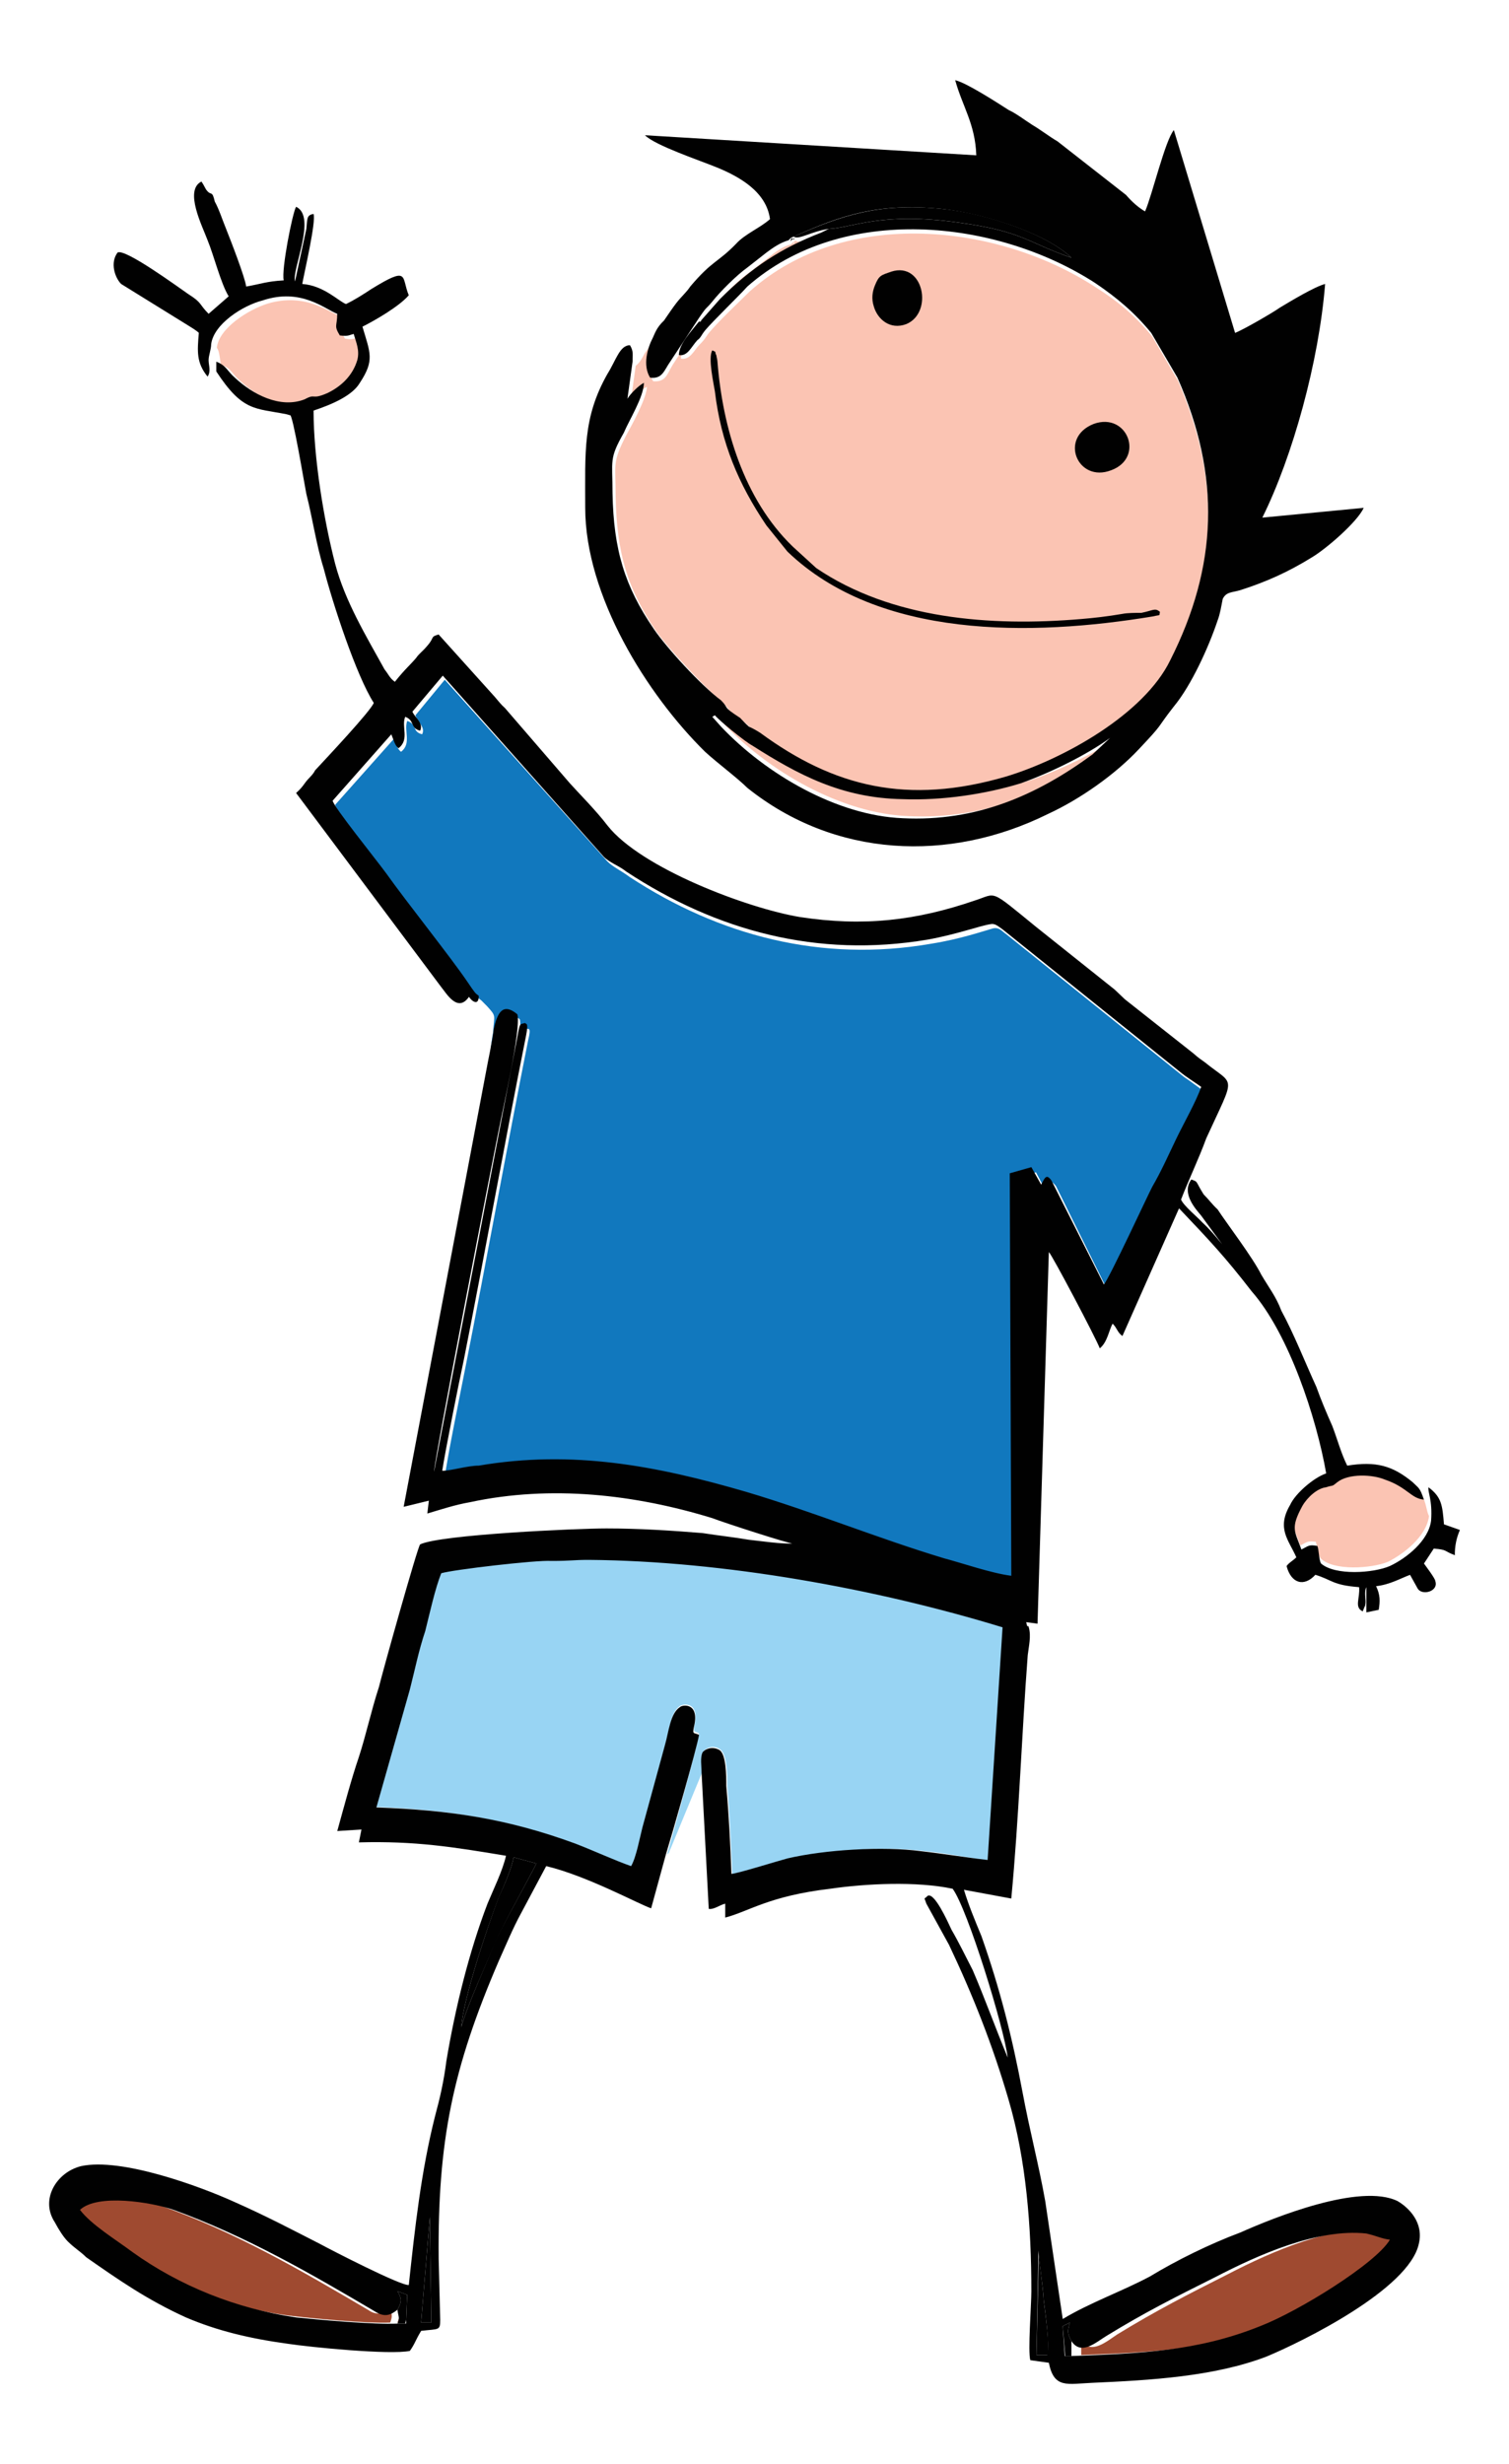 <?xml version="1.0" encoding="utf-8"?>
<!-- Generator: Adobe Illustrator 16.0.0, SVG Export Plug-In . SVG Version: 6.00 Build 0)  -->
<!DOCTYPE svg PUBLIC "-//W3C//DTD SVG 1.1//EN" "http://www.w3.org/Graphics/SVG/1.1/DTD/svg11.dtd">
<svg version="1.1" id="Layer_1" xmlns="http://www.w3.org/2000/svg" xmlns:xlink="http://www.w3.org/1999/xlink" x="0px" y="0px"
	 width="86.824px" height="141.731px" viewBox="231.068 377.186 86.824 141.731"
	 enable-background="new 231.068 377.186 86.824 141.731" xml:space="preserve">
<g>
	<path fill="#9F4A30" d="M253.52,510.782h0.415c0.089-0.089,0.089,0.119,0.089-0.236l-0.089,0.236H253.52
		c0.148-0.414,0.089-0.414,0-0.859c-0.325,0.296-0.74,0.505-1.243,0.148c-3.878-2.279-7.667-4.499-11.96-6.01
		c-1.333-0.413-4.529-0.977-5.565,0c0.71,0.889,2.161,1.776,3.138,2.487c2.842,2.013,6.158,3.315,9.68,3.819
		C249.021,510.545,252.159,510.841,253.52,510.782L253.52,510.782z"/>
	<path fill="#9F4A30" d="M293.279,511.818v0.829c4.026-0.147,7.401-0.297,11.072-1.746c2.309-0.89,6.868-3.672,7.697-5.063
		c-0.476-0.118-0.683-0.266-1.392-0.414c-2.902-0.267-6.365,1.243-8.94,2.576c-2.338,1.184-4.086,2.071-6.365,3.464
		C294.729,511.877,293.841,512.647,293.279,511.818L293.279,511.818z"/>
	<path fill="#98D4F3" d="M269.448,483.872c0.207-0.206,0.059-0.089,0.207-0.355l1.835-4.44c0-0.355-0.148-0.828,0.06-1.155
		c0.148-0.206,0.562-0.354,0.888-0.146c0.474,0.206,0.474,1.51,0.474,2.131c0.148,1.688,0.207,3.404,0.296,5.122
		c0.266,0,2.664-0.77,3.286-0.889c2.16-0.563,5.536-0.77,7.786-0.473c1.303,0.117,2.516,0.413,3.817,0.532l0.889-13.529
		c-7.312-2.25-16.193-3.908-24.067-3.967c-0.948,0-0.948,0.059-2.191,0.059c-0.888-0.059-5.743,0.563-6.424,0.771
		c-0.326,0.888-0.622,2.249-0.948,3.345c-0.355,1.154-0.563,2.25-0.888,3.404l-1.924,6.838c4.233,0.149,7.667,0.683,11.575,2.132
		c1.154,0.416,2.25,0.948,3.256,1.304c0.296-0.475,0.503-1.658,0.681-2.251l1.303-4.795c0.207-0.77,0.295-1.836,0.829-2.191
		c0.207-0.147,1.154-0.266,0.829,1.155c-0.06,0.414,0,0.267,0.266,0.414C271.223,477.566,269.714,482.895,269.448,483.872
		L269.448,483.872z"/>
	<path fill="#1178BE" d="M258.76,434.729l0.325,0.326c0.563,0.622,0.415,0.474,0.355,1.51c-0.148,0.799-0.208,1.688-0.267,2.427
		c0.118-0.325,0.385-1.747,0.474-2.309c0.178-0.947,0.474-1.599,1.333-0.859c0.207,0.8-0.859,5.536-1.066,6.632
		c-0.355,1.747-3.73,19.094-3.73,19.774l4.796-25.133c0.148-0.888,0.148-0.681,0.414-0.74c0.059,0.06,0.267-0.148,0.059,0.682
		c-1.213,6.098-2.368,12.522-3.582,18.68c-0.266,1.361-1.095,5.418-1.214,6.454c0.533,0,1.421-0.267,2.103-0.355
		c5.417-0.858,10.213,0.089,15.454,1.568c3.848,1.155,7.579,2.636,11.367,3.79c1.154,0.355,2.783,0.888,3.938,1.005l-0.148-23.238
		l1.304-0.325l0.532,1.006c0.206-0.325,0.266-0.681,0.622-0.207l2.96,5.979c0.414-0.415,2.575-5.151,2.842-5.625
		c0.473-0.947,0.947-1.895,1.361-2.842c0.414-0.829,1.155-2.102,1.421-2.931c-0.414-0.266-0.799-0.592-1.214-0.859l-10.213-8.2
		c-0.296-0.208-0.414-0.415-0.77-0.355c-0.533,0.148-1.895,0.622-3.583,0.888c-6.304,1.095-12.196-0.473-17.347-3.848
		c-0.474-0.356-0.948-0.563-1.272-0.889l-9.355-10.45l-1.687,2.043c0.118,0.415,0.592,0.681,0.384,1.095
		c-0.592-0.148-0.266-0.563-0.858-0.77c-0.207,0.563,0.266,1.303-0.355,1.776c-0.207-0.148-0.266-0.415-0.415-0.74l-3.375,3.79
		c0.059,0.415,2.428,3.315,3.049,4.204c1.154,1.628,3.789,4.884,4.736,6.306C258.553,434.581,258.553,434.581,258.76,434.729
		L258.76,434.729z"/>
	<path fill="#FBC4B3" d="M272.023,418.15l0.562,0.534c2.665,2.872,6.897,5.299,10.746,5.447c4.382,0.208,7.935-1.332,11.309-3.76
		l1.036-0.977c-1.332,0.977-3.434,2.013-5.299,2.665c-2.103,0.681-4.678,1.035-7.046,0.977c-3.641-0.089-6.217-1.48-8.94-3.227
		c-0.415-0.208-2.013-1.451-2.22-1.747L272.023,418.15z"/>
	<path fill="#FBC4B3" d="M276.848,391.034l-0.117,0.059c0.177,0.208,0.177-0.059,0.058,0.06c-0.266,0.266,0,0-0.058-0.06
		l-0.148,0.148l0,0c-0.475,0.118-0.947,0.474-1.272,0.74l-1.096,0.859c-0.652,0.415-1.54,1.362-2.013,1.895
		c-0.385,0.533-0.267,0.267-0.8,0.947l-1.628,2.487c-0.326,0.533-0.385,1.006-1.125,0.947c-0.415-0.68-0.148-1.687,0.119-2.308
		c-0.059,0-0.059,0-0.059,0.088c-0.06,0.177,0,0-0.148,0.06l-0.385,0.533c-0.148,0.267-0.267,0.533-0.533,0.74l-0.296,2.161
		c0.148-0.355,0.622-0.829,0.948-0.947c-0.06,0.74-0.859,2.161-1.214,2.813c-0.799,1.569-0.591,1.628-0.591,3.434
		c0.059,3.315,0.681,5.388,2.339,7.815c0.769,1.066,2.782,3.227,3.848,4.115c0.533,0.532,0.06,0.266,1.065,1.006
		c0.208,0.119,0.355,0.267,0.563,0.474c0.177,0.119,0.384,0.267,0.591,0.385c4.234,3.108,8.467,4.115,14.122,2.486
		c3.315-1.006,7.875-3.552,9.414-6.661c2.694-5.387,2.9-10.479,0.415-16.222l-1.48-2.546c-0.947-1.155-1.954-2.013-3.227-2.813
		c-5.654-3.7-14.476-4.647-19.923,0.208c-0.534,0.533-1.955,1.865-2.428,2.487c-0.177,0.267-0.267,0.385-0.474,0.592
		c-0.325,0.326-0.533,0.889-1.066,0.8c0-0.592,0.741-1.333,1.155-1.866c0,0,0,0,0.059,0v-0.088c0.06,0,0.06,0,0.06-0.06l1.155-1.213
		c1.747-1.747,3.493-2.872,5.772-3.76l0.415-0.207C277.855,390.767,277.173,391.241,276.848,391.034L276.848,391.034z"/>
	<path fill="#FBC4B3" d="M243.544,397.191c0.177,0.208,0.177,0.829,0.266,1.095l0.059,0.474v-0.563
		c0.534,0.208,0.593,0.563,1.007,0.889c1.007,0.947,2.605,1.806,4.027,1.214c0.681-0.355,0.325,0.059,1.272-0.355
		c0.8-0.326,1.48-1.006,1.747-1.865c0.148-0.533-0.059-1.006-0.207-1.48c-0.326,0.06-0.385,0.148-0.8,0.06
		c-0.326-0.533-0.118-0.474-0.118-1.214c-0.77-0.266-2.103-1.451-4.323-0.799C245.349,395,243.662,396.066,243.544,397.191
		L243.544,397.191z"/>
	<path fill="#FBC4B3" d="M313.291,464.392c-0.148-0.267-0.148-0.74-0.415-1.214c-0.74-0.059-0.947-0.651-2.22-1.125
		c-0.741-0.266-2.072-0.325-2.754,0.148c-0.325,0.267-0.207,0.118-0.592,0.267c-0.533,0.117-1.095,0.592-1.361,1.124
		c-0.74,1.274-0.444,1.422-0.061,2.488c0.416-0.208,0.416-0.268,0.889-0.208c0.06,0.208,0.119,0.739,0.267,0.946
		c0.74,0.742,2.931,0.593,3.879,0.208C311.869,466.553,313.143,465.546,313.291,464.392L313.291,464.392z"/>
	<path fill="#010101" d="M276.731,390.796c0.295,0.208,1.006-0.296,2.012-0.444c1.362-0.059,3.02-1.007,7.55-0.355
		c3.671,0.503,3.907,1.155,6.423,2.013c-1.509-1.451-5.18-2.605-7.489-2.813C281.615,388.843,279.483,389.583,276.731,390.796
		L276.731,390.796z M276.582,390.856c0.089,0.088-0.207,0.355,0.089,0.088C276.819,390.796,276.819,391.093,276.582,390.856
		L276.582,390.856z M276.464,391.004L276.464,391.004L276.464,391.004z"/>
	<path fill="#010101" d="M260.625,484.02c-0.148,0.71-0.563,1.657-0.858,2.279c-0.711,1.896-2.013,5.772-2.161,7.49
		c0.502-1.659,1.361-3.375,1.954-4.886c0.563-1.213,2.22-4.174,2.368-4.529L260.625,484.02z"/>
	<path fill="#010101" d="M290.703,512.647h0.65c0.119-0.593-0.147-2.458-0.236-3.168c0-0.503-0.354-2.813-0.267-3.02
		L290.703,512.647z"/>
	<polygon fill="#010101" points="255.296,510.782 255.888,510.782 255.8,504.713 	"/>
	<path fill="#010101" d="M253.935,510.042c0.059,0.444,0.148,0.444,0,0.8h0.444l0.059-0.207l0.059-1.45l-0.563-0.208
		C254.142,509.333,254.231,509.539,253.935,510.042L253.935,510.042z"/>
	<path fill="#010101" d="M292.715,512.707v-0.859c-0.236-0.443-0.236-0.563-0.088-1.065l-0.414,0.207l0.147,1.718H292.715z"/>
	<path fill="#010101" d="M290.822,506.459c-0.059,0.207,0.296,2.517,0.296,3.02c0.089,0.71,0.355,2.575,0.207,3.168h-0.621
		L290.822,506.459z M255.8,504.713l0.088,6.068h-0.592L255.8,504.713z M292.715,512.707h-0.384l-0.118-1.718l0.414-0.207
		c-0.148,0.503-0.148,0.622,0.088,1.065c0.563,0.859,1.422,0.06,2.014-0.296c2.221-1.362,3.938-2.219,6.247-3.374
		c2.516-1.304,5.891-2.813,8.703-2.518c0.651,0.149,0.859,0.297,1.361,0.356c-0.799,1.361-5.239,4.114-7.46,4.972
		C299.969,512.44,296.654,512.559,292.715,512.707L292.715,512.707z M253.935,510.042c0.296-0.503,0.207-0.709,0-1.065l0.563,0.208
		l-0.059,1.45c0,0.354,0,0.147-0.059,0.207h-0.444c-1.362,0.06-4.381-0.207-5.832-0.355c-3.434-0.504-6.69-1.806-9.414-3.76
		c-0.947-0.71-2.368-1.568-3.02-2.428c1.007-0.947,4.115-0.443,5.388,0c4.174,1.511,7.904,3.672,11.664,5.891
		C253.225,510.486,253.58,510.338,253.935,510.042L253.935,510.042z M315.067,465.191l-0.917-0.324
		c-0.089-1.126-0.148-1.57-0.889-2.131c-0.06,0.266,0.236,0.709,0.148,1.922c-0.148,1.155-1.421,2.161-2.369,2.606
		c-0.946,0.414-3.167,0.563-3.967-0.148c-0.118-0.208-0.118-0.8-0.207-1.006c-0.502-0.09-0.502,0-0.917,0.206
		c-0.385-1.065-0.651-1.213,0.06-2.517c0.296-0.503,0.857-1.006,1.361-1.064c0.443-0.149,0.296,0,0.65-0.297
		c0.652-0.503,2.014-0.443,2.724-0.148c1.304,0.445,1.511,1.096,2.251,1.155c-0.236-0.709-0.296-0.651-0.652-1.007
		c-1.154-0.947-2.102-1.214-3.759-0.947c-0.355-0.71-0.563-1.51-0.858-2.279c-0.355-0.798-0.652-1.51-0.918-2.25
		c-0.651-1.421-1.303-3.078-2.014-4.382c-0.295-0.798-0.739-1.361-1.154-2.071c-0.503-1.006-1.953-2.901-2.517-3.76
		c-0.296-0.267-0.502-0.563-0.8-0.859c-0.502-0.799-0.295-0.71-0.709-0.858c-0.593,0.799,0.267,1.717,0.562,2.072l1.214,1.658
		c-0.414-0.503-0.71-0.858-1.155-1.272c-0.266-0.296-1.065-0.948-1.213-1.303c0.444-1.155,1.007-2.31,1.451-3.523
		c1.717-3.76,1.657-2.96-0.09-4.381c-0.206-0.148-0.354-0.238-0.65-0.504l-3.938-3.109l-0.592-0.562l-4.529-3.612
		c-2.725-2.22-2.221-1.924-3.523-1.51c-3.376,1.155-6.394,1.51-10.066,0.948c-3.019-0.504-9.146-2.813-11.07-5.27
		c-0.651-0.858-1.717-1.924-2.162-2.427l-3.73-4.322c-0.237-0.207-0.385-0.415-0.592-0.651l-3.227-3.583
		c-0.503,0.148-0.208,0.148-0.651,0.652c-0.296,0.355-0.444,0.414-0.651,0.71c-0.355,0.415-0.651,0.651-1.214,1.361
		c-0.296-0.207-0.355-0.415-0.592-0.71c-1.065-1.924-2.28-3.937-2.842-6.069c-0.651-2.516-1.244-6.098-1.244-8.822
		c1.155-0.385,2.25-0.888,2.665-1.599c0.858-1.302,0.592-1.717,0.148-3.227c0.71-0.355,2.102-1.155,2.665-1.806
		c-0.444-1.066,0.059-1.717-2.161-0.355c-0.444,0.296-1.007,0.652-1.451,0.858c-0.414-0.147-1.273-1.065-2.517-1.154
		c0.148-0.8,0.799-3.582,0.651-4.026c-0.415,0.059-0.354,0.295-0.415,0.858l-0.651,3.02c-0.207-0.651,1.273-3.73,0.059-4.292
		c-0.207,0.355-0.858,3.641-0.71,4.233c-1.006,0.059-1.303,0.207-2.161,0.355c-0.059-0.503-0.858-2.575-1.154-3.315
		c-0.208-0.503-0.415-1.155-0.651-1.569c-0.148-0.651-0.208-0.355-0.415-0.592c-0.148-0.148-0.148-0.266-0.355-0.563
		c-1.007,0.503,0.059,2.576,0.355,3.375c0.355,0.858,0.77,2.517,1.214,3.227l-1.155,1.006c-0.563-0.563-0.355-0.621-1.155-1.125
		c-0.563-0.385-3.671-2.665-4.085-2.398c-0.444,0.592-0.148,1.451,0.207,1.806l3.73,2.309c0.236,0.148,0.592,0.355,0.74,0.503
		c-0.088,1.065-0.148,1.716,0.503,2.516c0.208-0.296,0.059-0.651,0.059-0.947c0-0.267,0.148-0.622,0.148-0.918
		c0.148-1.154,1.806-2.22,2.96-2.516c2.221-0.74,3.583,0.503,4.292,0.77c0,0.74-0.207,0.651,0.148,1.243
		c0.444,0.06,0.503,0,0.799-0.088c0.148,0.503,0.355,0.947,0.208,1.51c-0.267,0.888-0.918,1.509-1.717,1.894
		c-0.948,0.415-0.652,0-1.303,0.356c-1.421,0.563-3.02-0.296-4.026-1.243c-0.415-0.355-0.503-0.711-1.065-0.918v0.563
		c1.51,2.309,2.22,2.102,4.026,2.457l0.208,0.06c0.148-0.208,0.858,4.114,0.947,4.529c0.356,1.392,0.563,2.901,1.007,4.322
		c0.503,1.954,1.865,6.128,2.872,7.697c-0.208,0.503-2.665,3.108-3.375,3.877c-0.148,0.296-0.385,0.444-0.592,0.741
		c-0.148,0.207-0.266,0.354-0.503,0.563l8.349,11.161c0.296,0.355,0.947,1.51,1.599,0.563c0.118,0.207,0.563,0.592,0.563-0.059
		c-0.208-0.148-0.208-0.148-0.651-0.8c-0.918-1.362-3.522-4.618-4.677-6.247c-0.652-0.887-3.02-3.818-3.079-4.174l3.375-3.819
		c0.148,0.355,0.207,0.651,0.415,0.799c0.651-0.503,0.148-1.243,0.385-1.806c0.562,0.208,0.266,0.651,0.858,0.799
		c0.207-0.443-0.297-0.74-0.444-1.095l1.747-2.072l9.266,10.42c0.355,0.355,0.859,0.503,1.303,0.858
		c5.181,3.404,10.983,4.973,17.318,3.908c1.658-0.296,3.021-0.799,3.612-0.888c0.268-0.06,0.415,0.089,0.711,0.296l10.213,8.201
		c0.356,0.295,0.8,0.562,1.214,0.858c-0.267,0.799-1.007,2.102-1.421,2.96c-0.444,0.917-0.858,1.865-1.392,2.783
		c-0.267,0.503-2.427,5.181-2.783,5.625l-3.02-5.98c-0.296-0.415-0.385-0.148-0.592,0.237l-0.563-1.006l-1.244,0.354l0.089,23.151
		c-1.154-0.148-2.753-0.71-3.878-1.008c-3.818-1.153-7.489-2.663-11.368-3.817c-5.18-1.511-10.006-2.428-15.394-1.511
		c-0.651,0-1.599,0.297-2.102,0.297c0.148-1.006,0.947-5.033,1.244-6.395c1.214-6.129,2.368-12.582,3.582-18.651
		c0.147-0.769,0-0.622-0.059-0.71c-0.296,0.089-0.296-0.059-0.444,0.8l-4.796,25.016c0-0.623,3.375-17.97,3.73-19.687
		c0.208-1.095,1.302-5.833,1.065-6.631c-0.858-0.71-1.154-0.059-1.361,0.859c-0.059,0.591-0.356,1.954-0.415,2.309l-4.766,25.163
		l1.45-0.355l-0.088,0.74c0.799-0.236,1.598-0.504,2.456-0.652c4.678-1.006,9.504-0.443,13.944,0.918
		c0.592,0.236,4.529,1.511,4.618,1.452c-0.504,0.059-1.954-0.149-2.517-0.209c-0.858-0.147-1.716-0.236-2.664-0.384
		c-1.806-0.148-3.671-0.267-5.536-0.267c-1.716,0-9.562,0.355-10.716,0.918c-0.148,0.148-2.162,7.341-2.369,8.2
		c-0.444,1.361-0.74,2.753-1.154,4.026c-0.444,1.303-0.859,2.871-1.244,4.262l1.392-0.088l-0.148,0.74
		c3.226-0.089,5.447,0.266,8.466,0.77c-0.207,0.889-0.71,1.895-1.065,2.753c-1.066,2.783-1.865,6.039-2.368,9.059
		c-0.147,1.154-0.355,2.072-0.651,3.167c-0.8,3.169-1.155,6.396-1.51,9.711c-0.444,0.06-4.47-2.013-5.121-2.368
		c-1.569-0.8-3.08-1.599-4.885-2.397c-2.013-0.918-6.543-2.576-8.852-2.072c-1.421,0.354-2.368,1.925-1.51,3.228
		c0.237,0.442,0.503,0.857,0.74,1.095c0.415,0.414,0.711,0.563,1.066,0.917c1.865,1.303,3.523,2.457,5.744,3.464
		c1.806,0.77,3.671,1.214,5.832,1.51c1.362,0.207,5.892,0.651,7.046,0.414c0.296-0.414,0.296-0.563,0.651-1.154
		c1.007-0.119,1.096,0,1.096-0.621l-0.089-3.522c-0.06-6.779,0.799-10.953,3.463-17.142c0.415-0.918,0.8-1.865,1.303-2.782
		l1.421-2.665c2.368,0.563,5.388,2.221,6.039,2.427l0.859-3.138c0.295-0.946,1.805-6.188,1.895-6.838
		c-0.296-0.148-0.385,0-0.296-0.445c0.354-1.42-0.652-1.302-0.8-1.153c-0.563,0.354-0.651,1.45-0.858,2.161l-1.303,4.766
		c-0.148,0.563-0.355,1.718-0.651,2.221c-1.007-0.355-2.073-0.858-3.227-1.303c-3.879-1.421-7.194-1.924-11.428-2.073l1.924-6.779
		c0.296-1.153,0.503-2.219,0.889-3.374c0.267-1.065,0.563-2.427,0.917-3.316c0.651-0.206,5.477-0.77,6.335-0.71
		c1.213,0,1.213-0.06,2.162-0.06c7.755,0.06,16.547,1.659,23.801,3.879l-0.859,13.381c-1.302-0.147-2.517-0.355-3.818-0.503
		c-2.22-0.297-5.535-0.09-7.696,0.414c-0.563,0.148-2.932,0.889-3.228,0.889c-0.059-1.659-0.148-3.404-0.296-5.063
		c0-0.563,0-1.865-0.415-2.072c-0.384-0.208-0.799-0.06-0.948,0.147c-0.147,0.297-0.059,0.799-0.059,1.154l0.414,7.846
		c0.296,0.058,0.652-0.237,0.948-0.296v0.799c1.361-0.354,2.517-1.244,6.039-1.658c2.014-0.296,4.973-0.443,7.046,0
		c0.858,1.155,2.961,7.993,3.168,9.711c-0.711-1.718-1.303-3.376-2.014-5.032c-0.443-0.859-0.799-1.599-1.213-2.31
		c-0.237-0.504-1.007-2.221-1.392-1.954c-0.207,0.237-0.207,0-0.06,0.444l1.303,2.368c1.361,2.871,2.516,5.772,3.435,8.94
		c1.006,3.435,1.302,7.253,1.302,10.982c0,0.8-0.207,3.465-0.06,3.968l1.066,0.148c0.297,1.509,1.065,1.213,2.516,1.153
		c3.316-0.147,6.987-0.354,10.008-1.509c2.072-0.859,8.199-3.879,8.763-6.483c0.296-1.213-0.563-2.072-1.214-2.457
		c-2.162-1.065-7.135,0.948-9.06,1.806c-1.746,0.651-3.671,1.6-5.181,2.517c-1.599,0.857-3.464,1.51-5.032,2.457l-1.007-6.779
		c-0.385-2.161-0.889-4.026-1.303-6.247c-0.593-3.168-1.303-5.979-2.368-8.999c-0.355-0.859-0.74-1.777-1.007-2.665l2.724,0.504
		c0.444-4.678,0.593-9.354,0.947-14.003c0.059-0.503,0.207-1.096,0.059-1.599c-0.059-0.207-0.059,0.147-0.147-0.296l0.651,0.089
		l0.651-21.375c0.147,0.089,2.725,4.974,2.931,5.536c0.444-0.354,0.532-1.066,0.74-1.42c0.267,0.266,0.267,0.502,0.563,0.71
		l3.257-7.342c1.776,1.865,2.664,2.813,4.175,4.767c2.131,2.428,3.729,7.253,4.292,10.479c-0.711,0.236-1.777,1.154-2.072,1.806
		c-0.8,1.362-0.089,2.012,0.354,3.02c-0.207,0.207-0.413,0.296-0.562,0.504c0.266,1.007,1.007,1.213,1.657,0.502
		c0.977,0.297,0.977,0.593,2.517,0.711c0.06,0.651-0.296,1.155,0.208,1.392l0.06-0.147c0.147-0.504-0.06,0.502,0.088-0.236
		c0.06-0.268-0.088-0.712,0.06-1.008v1.45l0.711-0.147c0.087-0.504,0.087-0.858-0.149-1.361c0.8-0.089,1.393-0.445,1.954-0.651
		l0.444,0.799c0.267,0.414,1.214,0.147,1.007-0.444c0-0.148-0.592-0.917-0.651-1.006l0.563-0.858
		c0.799,0.059,0.592,0.147,1.154,0.354l0.059,0.029C314.77,466.139,314.86,465.666,315.067,465.191L315.067,465.191z
		 M260.625,484.02l1.302,0.354c-0.147,0.355-1.805,3.316-2.397,4.529c-0.563,1.511-1.421,3.227-1.924,4.886
		c0.148-1.718,1.45-5.595,2.161-7.461C260.063,485.677,260.477,484.73,260.625,484.02L260.625,484.02z"/>
	<path fill="#010101" d="M272.201,418.329c0.236,0.296,1.717,1.51,2.161,1.747c2.605,1.658,5.121,3.019,8.644,3.079
		c2.28,0.089,4.796-0.296,6.809-0.917c1.806-0.651,3.818-1.658,5.122-2.605l-1.008,0.947c-3.226,2.369-6.69,3.878-10.923,3.671
		c-3.761-0.148-7.845-2.517-10.451-5.27l-0.503-0.563L272.201,418.329z M267.464,397.991c0-0.445,0.06-0.592-0.148-0.948
		c-0.592,0-0.799,0.859-1.302,1.658c-1.421,2.516-1.274,4.47-1.274,7.696c0,5.033,3.524,10.718,6.898,14.033
		c0.71,0.651,1.865,1.509,2.427,2.072c5.033,4.027,11.604,4.323,17.289,1.51c1.865-0.858,3.879-2.28,5.24-3.731
		c1.51-1.598,0.947-1.095,2.013-2.457c1.008-1.213,2.014-3.434,2.517-4.944c0.148-0.385,0.207-0.799,0.296-1.243
		c0.208-0.415,0.504-0.356,1.006-0.503c1.57-0.503,2.784-1.066,4.086-1.865c0.859-0.503,2.664-2.072,3.021-2.872l-5.833,0.563
		c1.747-3.523,3.256-8.97,3.612-13.44c-0.593,0.148-2.013,1.006-2.605,1.362c-0.415,0.296-2.161,1.303-2.576,1.451l-3.522-11.664
		c-0.504,0.592-1.243,3.73-1.657,4.677c-0.355-0.207-0.711-0.503-1.096-0.947l-3.937-3.079c-0.504-0.296-0.947-0.651-1.451-0.947
		c-0.415-0.266-0.917-0.651-1.361-0.858c-0.651-0.415-2.428-1.569-3.08-1.717c0.416,1.51,1.155,2.516,1.214,4.322l-19.064-1.155
		c0.592,0.593,3.167,1.451,4.174,1.866c1.214,0.503,2.813,1.362,3.02,2.96c-0.563,0.503-1.451,0.859-1.954,1.421
		c-1.065,1.095-1.361,0.947-2.635,2.457c-0.236,0.355-0.503,0.563-0.799,0.948c-0.207,0.266-0.444,0.621-0.71,1.006
		c-0.444,0.414-0.533,0.77-0.651,1.007c-0.295,0.562-0.592,1.568-0.148,2.279c0.71,0.089,0.799-0.415,1.154-0.917l1.658-2.517
		c0.503-0.74,0.355-0.444,0.77-0.947c0.444-0.563,1.391-1.51,2.013-1.954l1.095-0.858c0.355-0.267,0.771-0.562,1.274-0.71l0,0
		l0.146-0.148l0,0l0.148-0.06c2.753-1.243,4.885-1.953,8.496-1.599c2.31,0.237,5.98,1.362,7.489,2.813
		c-2.516-0.858-2.752-1.51-6.423-2.013c-4.53-0.652-6.188,0.296-7.55,0.355l-0.413,0.207c-2.311,0.888-4.027,2.013-5.833,3.82
		l-1.095,1.243c0,0.06,0,0.06-0.06,0.06l0,0c-0.059,0-0.059,0-0.059,0c-0.444,0.563-1.155,1.302-1.155,1.924
		c0.503,0.089,0.711-0.474,1.066-0.858c0.207-0.148,0.207-0.267,0.444-0.563c0.503-0.592,1.924-1.954,2.427-2.517
		c5.477-4.825,14.328-3.878,20.012-0.207c1.273,0.858,2.28,1.717,3.228,2.872l1.51,2.576c2.516,5.684,2.309,10.864-0.415,16.252
		c-1.51,3.108-6.128,5.684-9.444,6.69c-5.684,1.658-9.917,0.592-14.15-2.516c-0.237-0.148-0.444-0.267-0.652-0.355
		c-0.236-0.207-0.354-0.355-0.503-0.503c-1.095-0.71-0.591-0.503-1.095-1.007c-1.154-0.858-3.137-3.019-3.877-4.115
		c-1.659-2.428-2.31-4.53-2.369-7.815c0-1.895-0.208-1.954,0.651-3.464c0.296-0.71,1.154-2.072,1.154-2.872
		c-0.296,0.148-0.799,0.651-0.947,0.918L267.464,397.991z"/>
	<path fill="#010101" d="M297.808,412.378c-0.296-0.236-0.354-0.088-1.066,0.06c-0.354,0-0.799,0-1.095,0.059
		c-0.858,0.148-1.657,0.237-2.368,0.296c-5.24,0.444-10.924,0-15.246-2.931l-1.361-1.244c-2.813-2.724-4.027-6.838-4.323-10.627
		c0-0.089-0.059-0.296-0.059-0.355c-0.148-0.296,0.059-0.148-0.236-0.296c-0.267,0.415,0.088,1.954,0.148,2.368
		c0.354,2.96,1.361,5.329,2.96,7.697l1.214,1.51c5.239,5.032,14.031,4.884,21.019,3.729
		C297.897,412.526,297.749,412.644,297.808,412.378L297.808,412.378z"/>
	<path fill="#010101" d="M282.355,392.81c-0.593,0.208-0.712,0.208-0.948,0.799c-0.147,0.355-0.207,0.771-0.059,1.213
		c0.207,0.711,0.918,1.362,1.866,1.007C284.782,395.178,284.22,392.218,282.355,392.81L282.355,392.81z"/>
	<path fill="#010101" d="M293.99,401.572c-2.014,0.799-0.918,3.405,1.007,2.665C296.949,403.526,295.943,400.862,293.99,401.572
		L293.99,401.572z"/>
</g>
</svg>
